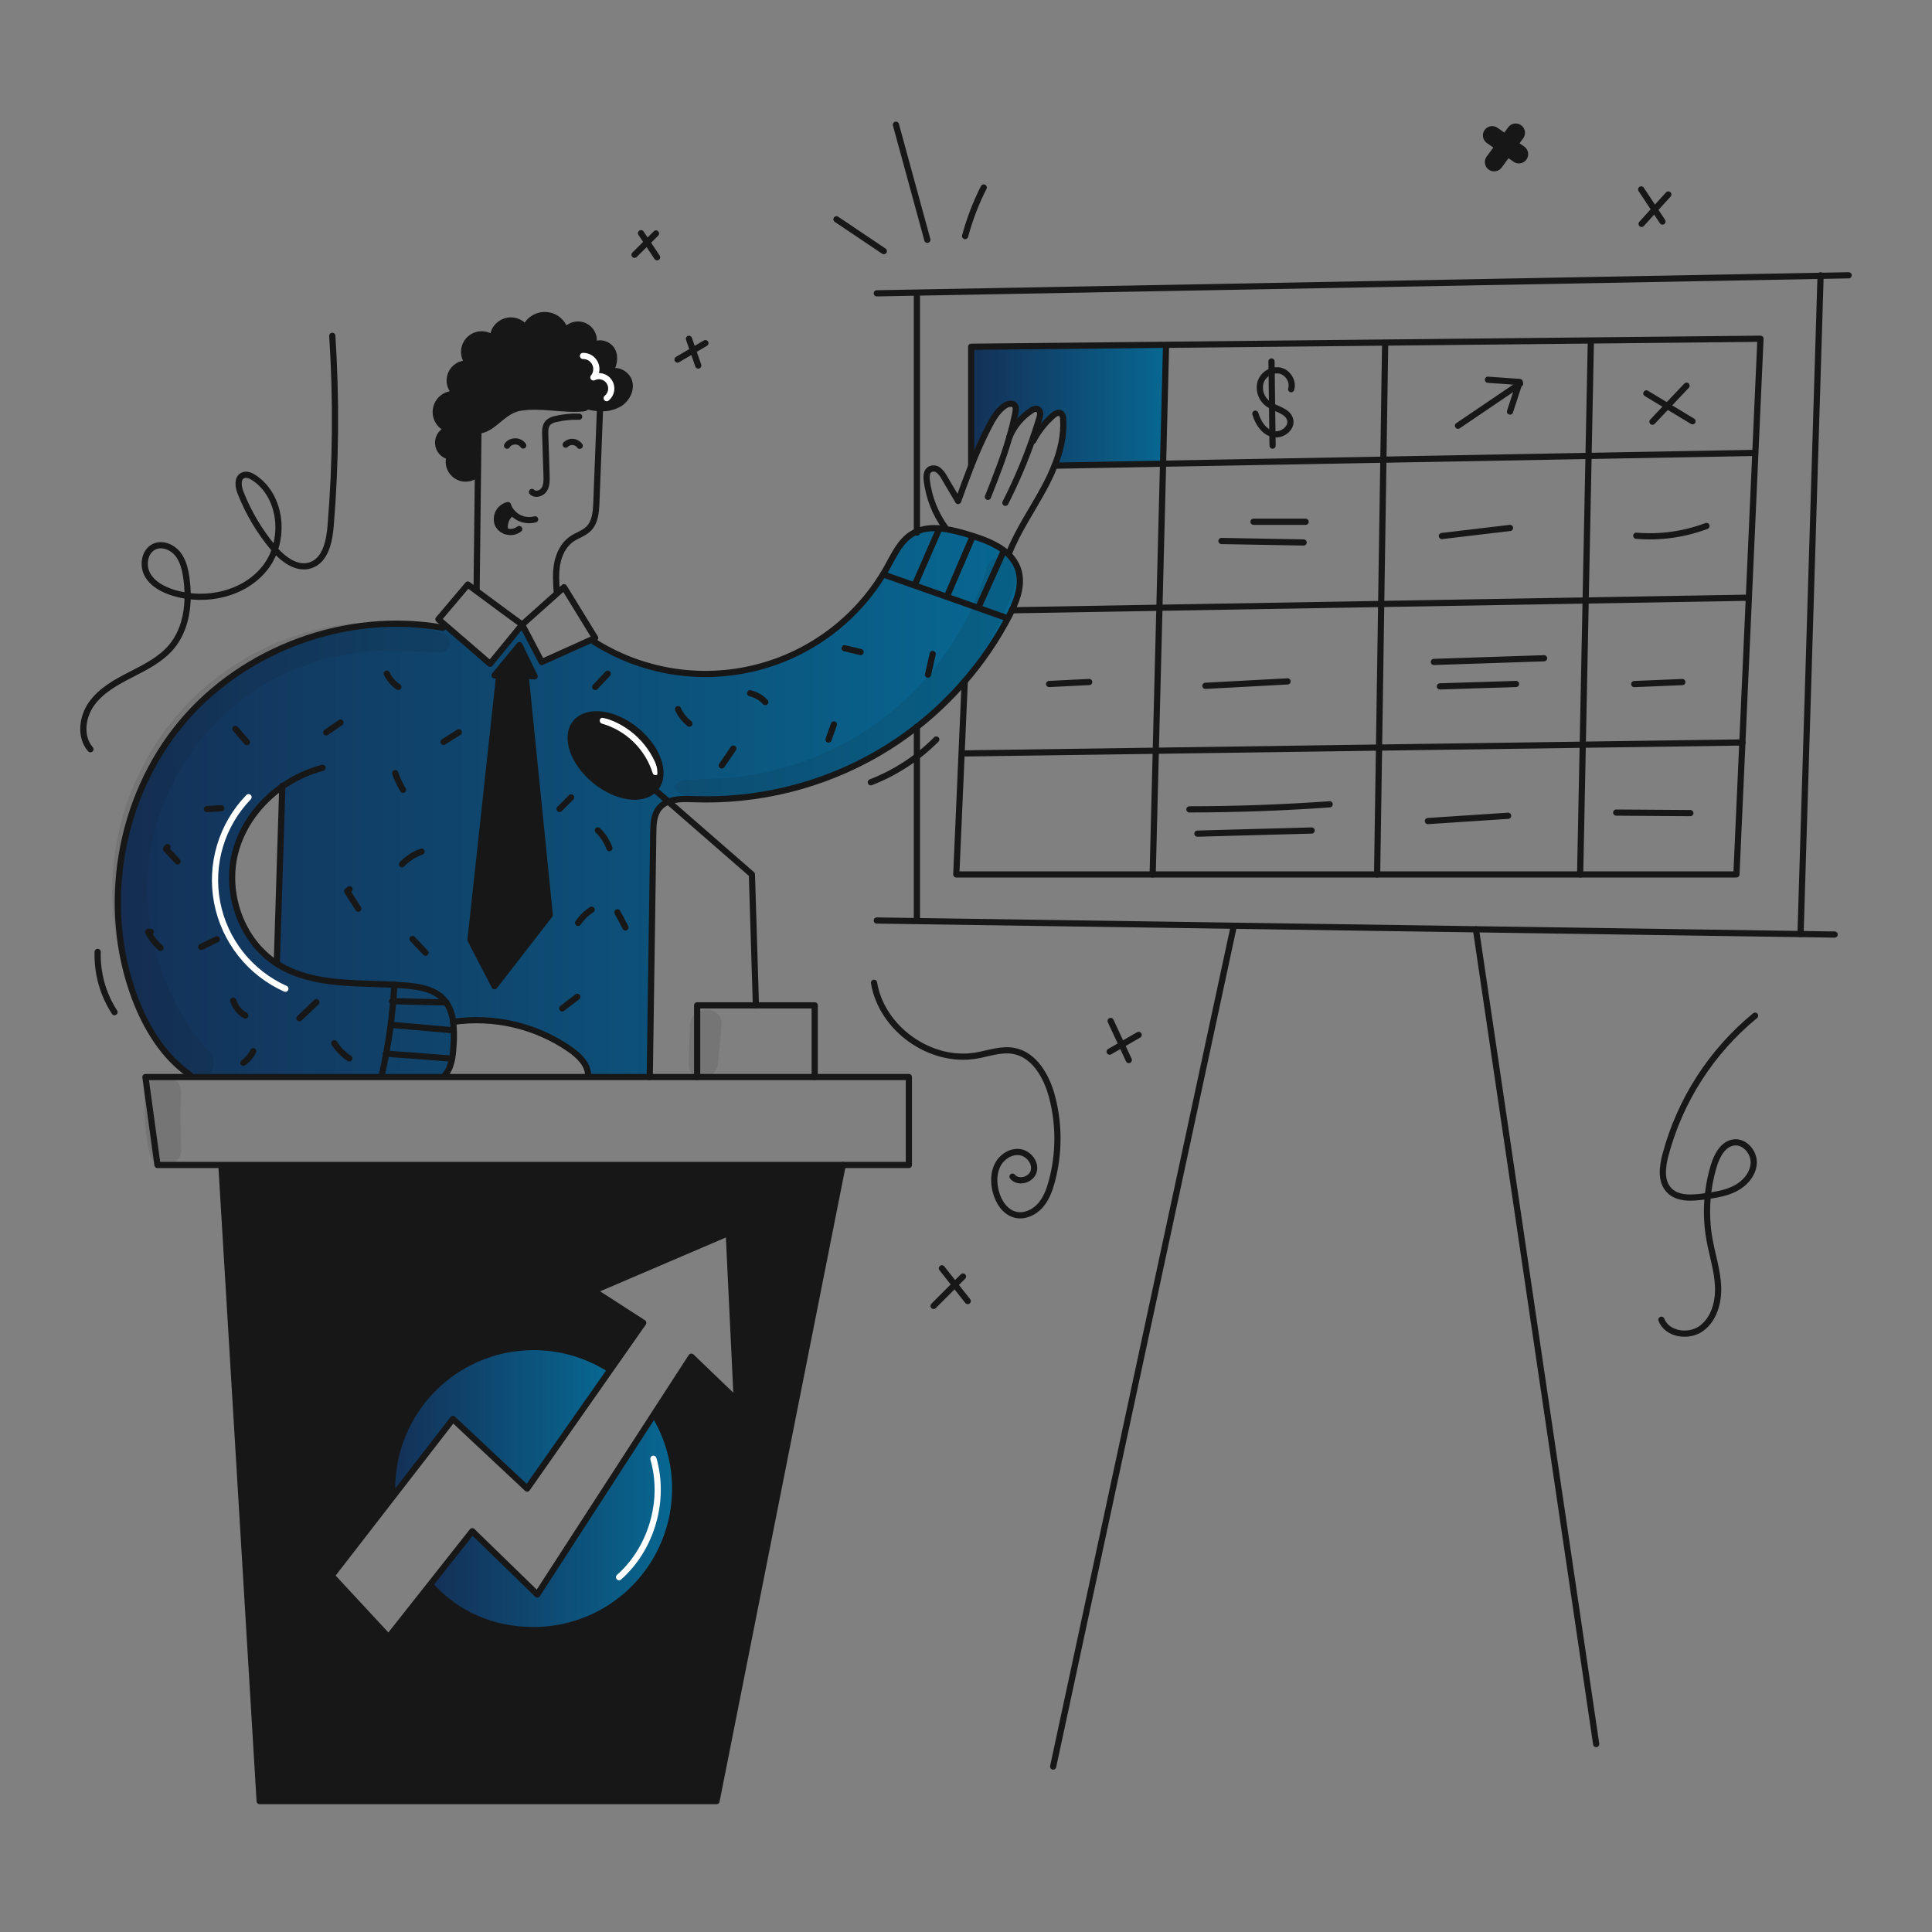 <svg xmlns="http://www.w3.org/2000/svg" width="312" height="312" viewBox="0 0 312 312" fill="none"><rect x="0" y="0" width="312" height="312" fill="#808080" stroke="none"/><path d="M105.766 228.608C107.851 232.076 108.977 236.035 109.031 240.081C109.085 244.127 108.064 248.115 106.072 251.637C104.08 255.159 101.189 258.09 97.694 260.129C94.199 262.168 90.225 263.243 86.179 263.244C79.517 263.244 73.826 260.698 69.649 256.149L69.41 255.96L76.268 247.277L86.766 257.488L105.564 228.476L105.766 228.608Z" fill="url(#paint0_linear_447_3904)"></path><path d="M99.975 254.7C105.22 250.061 107.469 242.302 105.517 235.578" stroke="white" stroke-linecap="round" stroke-linejoin="round"></path><path d="M105.671 127.483C103.743 129.479 99.538 128.876 96.094 126.058C92.53 123.145 91.127 118.968 92.961 116.728C94.794 114.489 99.165 115.032 102.725 117.944C106.286 120.857 107.691 125.035 105.858 127.275C105.8 127.348 105.738 127.418 105.671 127.483Z" fill="#171717"></path><path d="M105.873 124.683C105.247 122.703 104.141 120.909 102.654 119.46C101.167 118.011 99.345 116.952 97.35 116.378" stroke="white" stroke-linecap="round" stroke-linejoin="round"></path><path d="M92.96 116.729C91.127 118.969 92.53 123.147 96.093 126.059C99.537 128.877 103.743 129.478 105.671 127.484C105.737 127.419 105.8 127.349 105.858 127.276C107.691 125.036 106.288 120.858 102.725 117.946C99.161 115.034 94.791 114.489 92.96 116.729ZM79.862 109.07L80.589 109.085L80.583 109.391L75.981 151.783L79.862 159.261L88.779 147.755L84.895 109.214V109.181L86.335 109.214L83.89 104.18L79.862 109.07ZM73.184 165.022C73.323 166.318 73.339 167.623 73.233 168.922C73.123 170.761 72.888 172.531 71.693 173.83V173.931H30.621V173.549C26.425 170.645 23.562 165.939 21.753 161.098C16.248 146.39 19.231 128.834 29.286 116.771C39.34 104.709 56.073 98.612 71.53 101.375L71.897 100.95L79.143 107.2L84.32 100.871L87.483 106.912L95.689 103.219L95.851 103.576C99.719 106.039 104.049 107.685 108.577 108.413C113.104 109.141 117.732 108.935 122.177 107.808C126.622 106.681 130.789 104.657 134.423 101.86C138.057 99.063 141.08 95.552 143.306 91.544C144.395 89.582 145.385 87.4 147.291 86.22C147.54 86.066 147.8 85.933 148.069 85.82C149.468 85.221 151.036 85.196 152.616 85.425C153.867 85.635 155.101 85.932 156.31 86.314C158.553 86.984 161.007 87.846 162.681 89.365C163.456 90.046 164.044 90.914 164.39 91.886C165.142 94.071 164.427 96.43 163.421 98.555C163.271 98.872 163.116 99.181 162.956 99.487C160.989 103.264 158.587 106.798 155.799 110.018V110.021C153.466 112.722 150.878 115.192 148.07 117.396C146.088 118.955 144 120.375 141.82 121.644C132.812 126.862 122.515 129.433 112.111 129.062C110.724 129.01 109.18 128.971 107.937 129.46C107.358 129.669 106.847 130.028 106.454 130.502C105.577 131.578 105.515 133.078 105.498 134.462L104.929 173.933H94.978V173.593C94.916 171.827 93.459 170.451 92.01 169.44C86.517 165.645 79.792 164.067 73.184 165.022ZM45.59 127.019C41.907 129.601 39.079 133.379 37.974 137.731C36.309 144.311 38.977 151.905 44.661 155.588L44.704 155.52C45 146.019 45.296 136.519 45.59 127.019Z" fill="url(#paint1_linear_447_3904)"></path><path d="M40.139 128.739C37.99 130.96 36.407 133.665 35.525 136.626C34.643 139.587 34.487 142.717 35.07 145.751C35.653 148.785 36.958 151.634 38.875 154.057C40.791 156.481 43.264 158.407 46.082 159.673" stroke="white" stroke-linecap="round" stroke-linejoin="round"></path><path d="M91.998 64.817C89.166 64.069 86.221 63.84 83.306 64.141C81.213 64.362 78.912 65.028 77.894 66.871C77.292 67.962 77.265 69.268 77.249 70.514C77.227 72.513 77.205 74.512 77.182 76.513H77.078C76.644 76.938 76.079 77.204 75.475 77.269C74.871 77.334 74.263 77.194 73.748 76.872C73.233 76.549 72.842 76.064 72.636 75.492C72.431 74.92 72.424 74.296 72.616 73.72C72.111 73.631 71.65 73.373 71.311 72.988C70.971 72.603 70.773 72.114 70.748 71.601C70.724 71.088 70.875 70.583 71.175 70.167C71.477 69.751 71.91 69.451 72.405 69.314C71.704 69.094 71.113 68.617 70.749 67.978C70.385 67.34 70.276 66.588 70.444 65.873C70.612 65.157 71.044 64.532 71.654 64.122C72.264 63.713 73.006 63.548 73.732 63.663C73.246 63.303 72.892 62.794 72.725 62.213C72.557 61.633 72.586 61.013 72.805 60.45C73.025 59.887 73.424 59.411 73.94 59.097C74.457 58.784 75.062 58.648 75.663 58.712C75.189 58.178 74.933 57.485 74.949 56.77C74.964 56.056 75.247 55.374 75.743 54.86C76.24 54.347 76.912 54.039 77.625 53.999C78.338 53.959 79.04 54.189 79.59 54.644C79.594 54.033 79.79 53.439 80.15 52.945C80.511 52.451 81.018 52.084 81.599 51.894C82.18 51.704 82.806 51.702 83.388 51.888C83.971 52.074 84.48 52.438 84.844 52.93C85.129 52.278 85.61 51.732 86.221 51.367C86.831 51.002 87.541 50.837 88.249 50.894C88.959 50.952 89.632 51.229 90.176 51.688C90.72 52.147 91.106 52.763 91.283 53.453C91.653 52.951 92.195 52.602 92.805 52.472C93.415 52.343 94.052 52.441 94.594 52.749C95.137 53.057 95.548 53.553 95.749 54.143C95.951 54.733 95.93 55.377 95.689 55.953C96.55 55.023 98.277 55.488 98.867 56.607C99.457 57.725 99.112 59.149 98.375 60.176C99.555 59.461 101.26 60.347 101.615 61.68C101.969 63.012 101.187 64.47 100.013 65.197C99.069 65.74 97.985 65.99 96.899 65.915C96.6 65.906 96.302 65.879 96.007 65.836C94.643 65.639 93.331 65.172 91.998 64.817Z" fill="#171717"></path><path d="M97.974 64.299C98.357 63.99 98.612 63.549 98.691 63.063C98.769 62.577 98.666 62.079 98.4 61.664C98.135 61.249 97.726 60.947 97.251 60.815C96.777 60.683 96.27 60.73 95.829 60.948C96.085 60.634 96.246 60.254 96.293 59.852C96.34 59.449 96.272 59.042 96.095 58.677C95.918 58.313 95.641 58.006 95.296 57.794C94.951 57.582 94.552 57.473 94.147 57.48" stroke="white" stroke-linecap="round" stroke-linejoin="round"></path><path d="M188.303 55.875L187.824 74.881L170.305 75.202C171.262 72.791 171.855 70.263 171.69 67.693C171.665 67.338 171.598 66.932 171.296 66.748C170.895 66.507 170.394 66.813 170.043 67.121C168.731 68.274 167.644 69.659 166.836 71.207L166.664 71.147C167.083 69.967 167.472 68.778 167.831 67.58C167.935 67.304 167.983 67.01 167.971 66.715C167.965 66.569 167.916 66.427 167.832 66.307C167.749 66.186 167.633 66.092 167.498 66.035C167.339 66.007 167.175 66.014 167.019 66.055C166.863 66.097 166.717 66.172 166.593 66.276C165.001 67.313 163.755 68.804 163.017 70.555C163.396 69.253 163.72 67.936 163.977 66.603C164.05 66.22 164.107 65.783 163.864 65.475C163.479 64.986 162.691 65.212 162.186 65.576C161.071 66.376 160.352 67.605 159.717 68.824C158.651 70.901 157.695 73.032 156.853 75.209L156.835 75.202V55.999L188.298 55.681L188.303 55.875Z" fill="url(#paint2_linear_447_3904)"></path><path d="M35.783 188.133H136.095L115.711 290.862H41.932L35.783 188.619V188.133ZM117.688 199.098L95.853 208.447L103.882 213.624L98.576 221.197L98.384 221.063C94.926 218.879 90.947 217.663 86.859 217.542C82.772 217.42 78.727 218.398 75.146 220.372C71.565 222.346 68.579 225.244 66.5 228.765C64.421 232.286 63.325 236.301 63.325 240.39C63.325 240.776 63.347 241.161 63.393 241.545L63.493 241.621L53.545 254.469L62.748 264.393L69.41 255.961L69.648 256.15C73.828 260.698 79.517 263.245 86.179 263.245C90.225 263.244 94.199 262.169 97.694 260.13C101.189 258.091 104.08 255.161 106.072 251.639C108.063 248.116 109.085 244.129 109.031 240.083C108.977 236.037 107.851 232.078 105.766 228.61L105.564 228.478L111.646 219.093L118.981 226.137L117.688 199.098Z" fill="#171717"></path><path d="M84.895 109.214L88.78 147.755L79.862 159.261L75.981 151.783L80.583 109.391L80.589 109.085L81.158 109.098L84.895 109.18V109.214Z" fill="#171717"></path><path d="M83.89 104.18L86.335 109.214L84.896 109.18L81.158 109.098L80.59 109.085L79.862 109.07L83.89 104.18Z" fill="#171717"></path><path d="M82.722 82.855C81.775 83.271 81.261 84.787 81.625 85.759C81.095 85.578 80.657 85.196 80.405 84.695C80.28 84.385 80.224 84.052 80.24 83.718C80.256 83.384 80.344 83.057 80.498 82.76C80.651 82.463 80.867 82.203 81.131 81.997C81.395 81.792 81.7 81.646 82.025 81.569C82.174 82.035 82.425 82.463 82.762 82.819L82.722 82.855Z" fill="#171717"></path><path d="M73.141 229.158L63.493 241.621L63.393 241.545C63.347 241.162 63.324 240.776 63.325 240.39C63.325 236.301 64.421 232.287 66.5 228.766C68.579 225.245 71.565 222.347 75.146 220.373C78.727 218.399 82.772 217.421 86.858 217.543C90.945 217.664 94.925 218.88 98.382 221.063L98.575 221.197L85.13 240.39L73.141 229.158Z" fill="url(#paint3_linear_447_3904)"></path><path d="M85.91 79.447C86.439 80.012 87.463 79.704 87.881 79.053C88.3 78.402 88.288 77.58 88.263 76.806L88.052 70.214C88.031 69.527 88.037 68.76 88.508 68.258C88.856 67.946 89.287 67.741 89.749 67.668C90.987 67.376 92.258 67.249 93.529 67.293" stroke="#171717" stroke-linecap="round" stroke-linejoin="round"></path><path d="M93.621 71.993C93.497 71.814 93.334 71.666 93.146 71.557C92.958 71.449 92.748 71.383 92.531 71.365C92.314 71.348 92.096 71.378 91.893 71.454C91.689 71.53 91.505 71.65 91.353 71.806" stroke="#171717" stroke-linecap="round" stroke-linejoin="round"></path><path d="M84.492 71.947C83.951 71.055 82.414 71.067 81.888 71.972" stroke="#171717" stroke-linecap="round" stroke-linejoin="round"></path><path d="M86.418 83.872C85.77 84.049 85.087 84.044 84.442 83.858C83.797 83.672 83.216 83.312 82.763 82.818C82.426 82.462 82.175 82.034 82.026 81.568C81.701 81.645 81.395 81.791 81.132 81.997C80.868 82.202 80.652 82.462 80.498 82.759C80.345 83.056 80.257 83.383 80.241 83.717C80.225 84.051 80.281 84.384 80.406 84.694C80.658 85.195 81.096 85.577 81.626 85.758C81.993 85.902 82.391 85.948 82.781 85.891C83.171 85.835 83.54 85.677 83.85 85.434" stroke="#171717" stroke-linecap="round" stroke-linejoin="round"></path><path d="M81.632 85.773C81.629 85.767 81.629 85.764 81.626 85.758C81.262 84.786 81.775 83.27 82.723 82.854" stroke="#171717" stroke-linecap="round" stroke-linejoin="round"></path><path d="M89.914 95.663C89.803 94.108 89.697 92.53 89.987 90.998C90.277 89.465 91.02 87.957 92.297 87.064C93.19 86.444 94.302 86.141 95.069 85.371C96.13 84.308 96.249 82.654 96.307 81.154C96.506 76.079 96.704 71.002 96.9 65.925" stroke="#171717" stroke-linecap="round" stroke-linejoin="round"></path><path d="M76.965 95.403C77.038 89.104 77.111 82.808 77.182 76.513C77.204 74.514 77.226 72.514 77.249 70.514C77.264 69.267 77.292 67.962 77.894 66.871C78.912 65.028 81.213 64.362 83.306 64.141C86.221 63.84 89.166 64.068 91.998 64.817C93.331 65.172 94.642 65.639 96.008 65.835C96.303 65.878 96.602 65.905 96.9 65.914C97.987 65.989 99.071 65.739 100.014 65.196C101.188 64.469 101.97 63.014 101.616 61.678C101.261 60.343 99.556 59.46 98.376 60.175C99.113 59.148 99.458 57.724 98.868 56.605C98.278 55.487 96.552 55.022 95.69 55.951C95.931 55.376 95.952 54.732 95.751 54.142C95.549 53.552 95.138 53.056 94.596 52.748C94.053 52.44 93.417 52.341 92.806 52.471C92.196 52.601 91.655 52.949 91.284 53.451C91.108 52.762 90.721 52.145 90.177 51.686C89.633 51.228 88.96 50.95 88.251 50.893C87.542 50.835 86.833 51.001 86.222 51.366C85.612 51.73 85.13 52.277 84.845 52.929C84.481 52.437 83.972 52.073 83.39 51.887C82.808 51.701 82.181 51.703 81.6 51.892C81.019 52.082 80.513 52.45 80.152 52.944C79.791 53.437 79.595 54.032 79.591 54.643C79.041 54.188 78.339 53.957 77.626 53.997C76.913 54.037 76.241 54.345 75.745 54.859C75.249 55.373 74.965 56.055 74.95 56.769C74.935 57.483 75.19 58.177 75.664 58.711C75.063 58.647 74.458 58.782 73.942 59.096C73.425 59.41 73.026 59.885 72.806 60.448C72.587 61.011 72.559 61.631 72.726 62.212C72.893 62.792 73.247 63.302 73.733 63.662C73.007 63.547 72.265 63.711 71.656 64.121C71.046 64.531 70.614 65.156 70.446 65.871C70.278 66.586 70.386 67.339 70.75 67.977C71.114 68.615 71.706 69.092 72.406 69.312C71.912 69.449 71.478 69.75 71.177 70.165C70.876 70.581 70.725 71.087 70.75 71.6C70.774 72.112 70.973 72.602 71.312 72.987C71.652 73.372 72.112 73.63 72.617 73.718C72.425 74.295 72.432 74.919 72.638 75.49C72.843 76.062 73.234 76.548 73.75 76.871C74.264 77.193 74.873 77.332 75.477 77.267C76.08 77.202 76.645 76.936 77.079 76.511" stroke="#171717" stroke-linecap="round" stroke-linejoin="round"></path><path d="M84.321 100.871C84.001 100.656 79.337 97.206 76.944 95.434C76.109 94.816 75.551 94.4 75.551 94.4L70.805 100.009L71.899 100.95L79.145 107.2L84.321 100.871Z" stroke="#171717" stroke-linecap="round" stroke-linejoin="round"></path><path d="M95.69 103.218L96.115 103.028L91.081 94.831L90.018 95.782L84.321 100.871L87.484 106.912L95.69 103.218Z" stroke="#171717" stroke-linecap="round" stroke-linejoin="round"></path><path d="M80.59 109.085L79.862 109.07L83.89 104.18L86.335 109.214L84.896 109.18L81.158 109.098L80.59 109.085Z" stroke="#171717" stroke-linecap="round" stroke-linejoin="round"></path><path d="M80.583 109.391L75.981 151.783L79.862 159.261L88.78 147.755L84.895 109.214" stroke="#171717" stroke-linecap="round" stroke-linejoin="round"></path><path d="M71.693 173.83C72.888 172.531 73.124 170.761 73.233 168.922C73.34 167.623 73.323 166.318 73.184 165.022C72.998 163.641 72.555 162.348 71.608 161.339C70.138 159.784 67.852 159.359 65.721 159.172C58.637 158.549 50.96 159.487 44.912 155.75C44.827 155.698 44.744 155.646 44.661 155.588C38.977 151.905 36.309 144.311 37.975 137.731C39.078 133.379 41.908 129.601 45.591 127.019C47.559 125.632 49.759 124.608 52.088 123.996" stroke="#171717" stroke-linecap="round" stroke-linejoin="round"></path><path d="M71.531 101.375C56.073 98.612 39.341 104.709 29.287 116.771C19.233 128.834 16.248 146.392 21.753 161.098C23.562 165.939 26.425 170.645 30.621 173.549" stroke="#171717" stroke-linecap="round" stroke-linejoin="round"></path><path d="M45.593 126.9C45.593 126.94 45.59 126.979 45.59 127.019C45.294 136.52 44.999 146.021 44.704 155.52" stroke="#171717" stroke-linecap="round" stroke-linejoin="round"></path><path d="M155.798 110.02C153.465 112.722 150.877 115.191 148.069 117.395C146.087 118.955 143.999 120.374 141.819 121.643C132.811 126.861 122.514 129.433 112.111 129.062C110.723 129.01 109.18 128.97 107.936 129.459C107.357 129.668 106.846 130.028 106.454 130.501C105.577 131.577 105.514 133.078 105.497 134.462L104.929 173.932" stroke="#171717" stroke-linecap="round" stroke-linejoin="round"></path><path d="M95.852 103.575C99.72 106.038 104.05 107.685 108.578 108.413C113.105 109.14 117.733 108.935 122.178 107.808C126.623 106.681 130.791 104.656 134.424 101.859C138.058 99.062 141.081 95.552 143.308 91.543C144.396 89.581 145.386 87.399 147.292 86.219C147.541 86.066 147.801 85.932 148.07 85.819C149.47 85.22 151.037 85.196 152.618 85.425C153.868 85.634 155.102 85.931 156.311 86.314C158.554 86.983 161.008 87.845 162.683 89.364C163.457 90.045 164.045 90.913 164.391 91.885C165.143 94.07 164.428 96.43 163.422 98.554C163.273 98.872 163.117 99.18 162.958 99.486C160.99 103.263 158.588 106.797 155.8 110.018" stroke="#171717" stroke-linecap="round" stroke-linejoin="round"></path><path d="M163.017 70.563C162.073 73.851 160.804 77.054 159.542 80.238" stroke="#171717" stroke-linecap="round" stroke-linejoin="round"></path><path d="M152.65 85.208C151.035 82.966 150.009 80.355 149.668 77.613C149.585 76.959 149.606 76.165 150.16 75.807C150.383 75.688 150.635 75.638 150.886 75.663C151.138 75.687 151.376 75.785 151.572 75.945C151.954 76.272 152.269 76.672 152.498 77.121C153.24 78.383 153.985 79.645 154.733 80.908C155.421 79.001 156.114 77.094 156.857 75.208C157.699 73.031 158.655 70.9 159.721 68.824C160.356 67.604 161.075 66.376 162.19 65.575C162.694 65.211 163.483 64.985 163.868 65.474C164.109 65.783 164.054 66.219 163.981 66.602C163.724 67.934 163.4 69.252 163.021 70.554" stroke="#171717" stroke-linecap="round" stroke-linejoin="round"></path><path d="M163.017 70.563C163.017 70.559 163.02 70.556 163.02 70.554C163.757 68.803 165.002 67.312 166.594 66.275C166.718 66.171 166.864 66.096 167.02 66.054C167.176 66.012 167.339 66.005 167.499 66.033C167.634 66.091 167.75 66.185 167.833 66.305C167.917 66.426 167.966 66.567 167.972 66.714C167.984 67.008 167.936 67.302 167.832 67.578C167.471 68.777 167.083 69.966 166.666 71.145C165.454 74.588 164.014 77.947 162.357 81.2" stroke="#171717" stroke-linecap="round" stroke-linejoin="round"></path><path d="M166.837 71.207C167.646 69.659 168.733 68.274 170.044 67.121C170.396 66.813 170.897 66.506 171.298 66.748C171.6 66.932 171.667 67.338 171.692 67.693C171.857 70.263 171.264 72.791 170.307 75.202C169.805 76.457 169.227 77.68 168.578 78.866C166.716 82.314 164.463 85.568 163.003 89.205" stroke="#171717" stroke-linecap="round" stroke-linejoin="round"></path><path d="M141.596 47.37L148.066 47.25L294.006 44.543L298.539 44.457" stroke="#171717" stroke-linecap="round" stroke-linejoin="round"></path><path d="M141.596 148.653L148.069 148.748L238.351 150.071L290.77 150.842L296.274 150.921" stroke="#171717" stroke-linecap="round" stroke-linejoin="round"></path><path d="M294.01 44.457L294.006 44.543L290.77 150.839" stroke="#171717" stroke-linecap="round" stroke-linejoin="round"></path><path d="M148.069 117.337V117.395V148.653" stroke="#171717" stroke-linecap="round" stroke-linejoin="round"></path><path d="M148.069 47.37V85.819V86.021" stroke="#171717" stroke-linecap="round" stroke-linejoin="round"></path><path d="M199.195 149.787L170.073 285.281" stroke="#171717" stroke-linecap="round" stroke-linejoin="round"></path><path d="M238.351 150.071L257.767 281.651" stroke="#171717" stroke-linecap="round" stroke-linejoin="round"></path><path d="M35.783 188.133H25.429L23.485 173.931H30.621H71.693H94.978H104.928H112.581H131.566H146.773V188.133H136.095H35.783Z" stroke="#171717" stroke-linecap="round" stroke-linejoin="round"></path><path d="M35.783 188.619L41.932 290.862H115.711L136.095 188.133" stroke="#171717" stroke-linecap="round" stroke-linejoin="round"></path><path d="M112.582 173.931V162.354H122.074H131.566V173.931" stroke="#171717" stroke-linecap="round" stroke-linejoin="round"></path><path d="M99.638 122.227L105.671 127.483L107.936 129.458L121.426 141.212L122.073 162.354" stroke="#171717" stroke-linecap="round" stroke-linejoin="round"></path><path d="M105.858 127.275C105.8 127.348 105.738 127.418 105.671 127.483C103.743 129.479 99.538 128.876 96.094 126.058C92.53 123.145 91.127 118.968 92.961 116.728C94.794 114.489 99.165 115.032 102.725 117.944C106.286 120.857 107.691 125.035 105.858 127.275Z" stroke="#171717" stroke-linecap="round" stroke-linejoin="round"></path><path d="M73.142 165.028C73.157 165.025 73.169 165.025 73.184 165.022C79.792 164.066 86.517 165.644 92.01 169.438C93.459 170.45 94.917 171.825 94.978 173.591" stroke="#171717" stroke-linecap="round" stroke-linejoin="round"></path><path d="M63.393 241.545C63.347 241.162 63.324 240.776 63.325 240.39C63.325 236.301 64.421 232.287 66.5 228.766C68.579 225.245 71.565 222.347 75.146 220.373C78.727 218.399 82.772 217.421 86.858 217.543C90.945 217.664 94.925 218.88 98.382 221.063" stroke="#171717" stroke-linecap="round" stroke-linejoin="round"></path><path d="M105.766 228.608C107.851 232.076 108.977 236.035 109.031 240.082C109.085 244.128 108.063 248.115 106.072 251.637C104.08 255.159 101.189 258.09 97.694 260.129C94.199 262.168 90.225 263.243 86.179 263.244C79.516 263.244 73.826 260.698 69.648 256.149" stroke="#171717" stroke-linecap="round" stroke-linejoin="round"></path><path d="M63.493 241.621L53.545 254.469L62.747 264.393L69.41 255.961L76.268 247.278L86.766 257.489L105.564 228.477L111.646 219.091L118.98 226.136L117.688 199.098L95.852 208.447L103.88 213.624L98.575 221.197L85.131 240.39L73.141 229.158L63.493 241.621Z" stroke="#171717" stroke-linecap="round" stroke-linejoin="round"></path><path d="M155.798 110.018V110.02L155.288 121.64L154.432 141.212H186.146H222.389H255.178H280.419L281.376 119.901L282.424 96.525L283.472 73.151L284.3 54.704L256.902 54.982L223.675 55.322L189.379 55.67L188.3 55.682L156.838 56V75.202" stroke="#171717" stroke-linecap="round" stroke-linejoin="round"></path><path d="M188.303 55.875L187.824 74.881L187.234 98.147L186.65 121.237L186.146 141.212" stroke="#171717" stroke-linecap="round" stroke-linejoin="round"></path><path d="M223.682 55.875L223.403 74.233L223.049 97.536L222.701 120.726L222.389 141.212" stroke="#171717" stroke-linecap="round" stroke-linejoin="round"></path><path d="M256.905 55.263L256.535 73.628L256.068 96.974L255.6 120.265L255.178 141.212" stroke="#171717" stroke-linecap="round" stroke-linejoin="round"></path><path d="M155.939 121.667L186.65 121.237L222.701 120.726L255.6 120.265L281.376 119.901H281.409" stroke="#171717" stroke-linecap="round" stroke-linejoin="round"></path><path d="M163.39 98.554H163.421L187.234 98.147L223.049 97.536L256.068 96.974L282.402 96.525" stroke="#171717" stroke-linecap="round" stroke-linejoin="round"></path><path d="M170.306 75.202L187.824 74.881L223.403 74.233L256.535 73.628L283.258 73.142" stroke="#171717" stroke-linecap="round" stroke-linejoin="round"></path><path d="M142.675 92.778L162.453 99.755" stroke="#171717" stroke-linecap="round" stroke-linejoin="round"></path><path d="M158.033 98.028L161.905 89.394" stroke="#171717" stroke-linecap="round" stroke-linejoin="round"></path><path d="M152.941 96.276L156.956 86.923" stroke="#171717" stroke-linecap="round" stroke-linejoin="round"></path><path d="M147.748 94.4L151.51 85.781" stroke="#171717" stroke-linecap="round" stroke-linejoin="round"></path><path d="M63.683 158.97C63.423 163.914 62.744 168.827 61.654 173.656" stroke="#171717" stroke-linecap="round" stroke-linejoin="round"></path><path d="M62.321 170.149L72.66 170.93" stroke="#171717" stroke-linecap="round" stroke-linejoin="round"></path><path d="M63.187 165.508L73.241 166.383" stroke="#171717" stroke-linecap="round" stroke-linejoin="round"></path><path d="M63.325 161.681L72.093 161.889" stroke="#171717" stroke-linecap="round" stroke-linejoin="round"></path><path d="M149.864 108.949L150.624 105.617" stroke="#171717" stroke-linecap="round" stroke-linejoin="round"></path><path d="M136.401 104.684L138.981 105.299" stroke="#171717" stroke-linecap="round" stroke-linejoin="round"></path><path d="M133.802 119.426L134.668 116.982" stroke="#171717" stroke-linecap="round" stroke-linejoin="round"></path><path d="M123.589 113.379C122.931 112.671 122.078 112.173 121.138 111.949" stroke="#171717" stroke-linecap="round" stroke-linejoin="round"></path><path d="M116.561 123.611L118.435 120.881" stroke="#171717" stroke-linecap="round" stroke-linejoin="round"></path><path d="M111.335 116.866C110.541 116.249 109.91 115.448 109.496 114.531" stroke="#171717" stroke-linecap="round" stroke-linejoin="round"></path><path d="M96.121 110.944L98.145 108.798" stroke="#171717" stroke-linecap="round" stroke-linejoin="round"></path><path d="M98.416 136.97C98.017 135.882 97.378 134.899 96.546 134.093" stroke="#171717" stroke-linecap="round" stroke-linejoin="round"></path><path d="M90.362 130.641L92.232 128.772" stroke="#171717" stroke-linecap="round" stroke-linejoin="round"></path><path d="M95.547 146.904C94.684 147.462 93.941 148.187 93.362 149.036" stroke="#171717" stroke-linecap="round" stroke-linejoin="round"></path><path d="M101.004 149.769L99.709 147.324" stroke="#171717" stroke-linecap="round" stroke-linejoin="round"></path><path d="M90.788 162.848L93.232 160.978" stroke="#171717" stroke-linecap="round" stroke-linejoin="round"></path><path d="M68.72 153.861L66.622 151.648" stroke="#171717" stroke-linecap="round" stroke-linejoin="round"></path><path d="M64.92 139.571C65.796 138.656 66.873 137.959 68.067 137.535" stroke="#171717" stroke-linecap="round" stroke-linejoin="round"></path><path d="M57.859 146.749L56.067 143.918L56.443 143.61" stroke="#171717" stroke-linecap="round" stroke-linejoin="round"></path><path d="M65.086 127.544C64.571 126.691 64.145 125.788 63.815 124.848" stroke="#171717" stroke-linecap="round" stroke-linejoin="round"></path><path d="M71.633 119.804L74.098 118.253" stroke="#171717" stroke-linecap="round" stroke-linejoin="round"></path><path d="M64.331 110.938C63.524 110.402 62.877 109.656 62.461 108.781" stroke="#171717" stroke-linecap="round" stroke-linejoin="round"></path><path d="M52.681 118.272L54.981 116.69" stroke="#171717" stroke-linecap="round" stroke-linejoin="round"></path><path d="M39.88 119.857L38.01 117.699" stroke="#171717" stroke-linecap="round" stroke-linejoin="round"></path><path d="M35.713 130.527L33.413 130.663" stroke="#171717" stroke-linecap="round" stroke-linejoin="round"></path><path d="M28.681 139.103L26.802 137.099L27.04 136.791" stroke="#171717" stroke-linecap="round" stroke-linejoin="round"></path><path d="M35.016 151.687L32.483 152.923L32.835 152.79" stroke="#171717" stroke-linecap="round" stroke-linejoin="round"></path><path d="M25.932 153.077C25.098 152.358 24.414 151.481 23.919 150.498L24.349 150.489" stroke="#171717" stroke-linecap="round" stroke-linejoin="round"></path><path d="M39.603 163.992C38.669 163.47 37.974 162.605 37.667 161.579" stroke="#171717" stroke-linecap="round" stroke-linejoin="round"></path><path d="M48.362 164.434L51.093 161.842" stroke="#171717" stroke-linecap="round" stroke-linejoin="round"></path><path d="M56.412 170.925C55.438 170.284 54.61 169.445 53.982 168.463" stroke="#171717" stroke-linecap="round" stroke-linejoin="round"></path><path d="M39.306 171.63C39.983 171.15 40.528 170.507 40.888 169.76" stroke="#171717" stroke-linecap="round" stroke-linejoin="round"></path><path d="M53.663 54.235C54.327 64.466 54.237 74.732 53.395 84.95C53.188 87.452 52.556 90.462 50.181 91.276C47.894 92.059 45.581 90.223 44.038 88.36C41.854 85.721 40.101 82.753 38.844 79.566C38.465 78.604 38.277 77.234 39.207 76.783C39.805 76.494 40.514 76.807 41.066 77.177C45.591 80.213 46.186 87.338 42.847 91.644C39.509 95.95 33.242 97.339 28.033 95.736C26.349 95.218 24.647 94.334 23.8 92.788C22.953 91.242 23.364 88.933 24.988 88.245C26.265 87.705 27.807 88.346 28.68 89.422C29.553 90.498 29.889 91.908 30.088 93.28C30.655 97.184 30.2 101.487 27.651 104.497C25.938 106.52 23.485 107.737 21.126 108.945C18.767 110.152 16.348 111.481 14.801 113.633C13.254 115.786 12.859 119.002 14.606 120.995" stroke="#171717" stroke-linecap="round" stroke-linejoin="round"></path><path d="M112.762 59.032L111.258 54.716" stroke="#171717" stroke-linecap="round" stroke-linejoin="round"></path><path d="M109.418 58.063L113.913 55.415" stroke="#171717" stroke-linecap="round" stroke-linejoin="round"></path><path d="M106.112 41.546L103.521 37.663" stroke="#171717" stroke-linecap="round" stroke-linejoin="round"></path><path d="M102.473 41.144L105.936 37.705" stroke="#171717" stroke-linecap="round" stroke-linejoin="round"></path><path d="M142.725 40.554L135.08 35.414" stroke="#171717" stroke-linecap="round" stroke-linejoin="round"></path><path d="M149.759 38.722L144.682 20.142" stroke="#171717" stroke-linecap="round" stroke-linejoin="round"></path><path d="M155.857 38.129C156.583 35.414 157.59 32.783 158.862 30.277" stroke="#171717" stroke-linecap="round" stroke-linejoin="round"></path><path d="M283.425 164.027C276.364 169.821 271.303 177.687 268.955 186.514C268.448 188.44 268.163 190.747 269.531 192.195C270.909 193.656 273.236 193.489 275.225 193.212C276.958 192.97 278.73 192.716 280.279 191.901C281.828 191.085 283.13 189.581 283.21 187.834C283.289 186.086 281.767 184.286 280.03 184.491C278.266 184.699 277.266 186.597 276.753 188.297C275.599 192.136 275.361 196.193 276.059 200.141C276.506 202.656 277.331 205.116 277.452 207.668C277.572 210.22 276.836 213.007 274.775 214.518C272.715 216.03 269.206 215.514 268.301 213.125" stroke="#171717" stroke-linecap="round" stroke-linejoin="round"></path><path d="M141.146 158.707C142.367 166.11 150.235 171.722 157.632 170.467C159.659 170.123 161.69 169.339 163.712 169.713C167.053 170.331 169.029 173.829 169.897 177.115C171.07 181.585 171.06 186.283 169.867 190.748C169.484 192.173 168.96 193.606 167.973 194.706C166.987 195.805 165.457 196.515 164.019 196.179C162.312 195.781 161.214 194.069 160.792 192.368C160.442 190.958 160.446 189.406 161.114 188.116C161.782 186.825 163.21 185.877 164.652 186.055C166.094 186.234 167.313 187.748 166.933 189.151C166.554 190.553 164.417 191.154 163.515 190.015" stroke="#171717" stroke-linecap="round" stroke-linejoin="round"></path><path d="M156.276 210.108L152.104 204.818" stroke="#171717" stroke-linecap="round" stroke-linejoin="round"></path><path d="M150.766 210.892L155.512 206.146" stroke="#171717" stroke-linecap="round" stroke-linejoin="round"></path><path d="M179.199 169.83L183.879 167.126" stroke="#171717" stroke-linecap="round" stroke-linejoin="round"></path><path d="M182.289 171.186L179.359 164.873" stroke="#171717" stroke-linecap="round" stroke-linejoin="round"></path><path d="M241.292 26.17L244.77 21.444" stroke="#171717" stroke-width="3" stroke-linecap="round" stroke-linejoin="round"></path><path d="M245.284 24.892L240.976 21.867" stroke="#171717" stroke-width="3" stroke-linecap="round" stroke-linejoin="round"></path><path d="M265.102 36.153L269.416 31.407" stroke="#171717" stroke-linecap="round" stroke-linejoin="round"></path><path d="M268.473 35.775L265.036 30.588" stroke="#171717" stroke-linecap="round" stroke-linejoin="round"></path><path d="M197.258 87.365L210.521 87.603" stroke="#171717" stroke-linecap="round" stroke-linejoin="round"></path><path d="M232.854 86.561L243.855 85.256" stroke="#171717" stroke-linecap="round" stroke-linejoin="round"></path><path d="M264.24 86.516C268.089 86.843 271.963 86.305 275.578 84.942" stroke="#171717" stroke-linecap="round" stroke-linejoin="round"></path><path d="M194.665 110.753L207.928 110.04" stroke="#171717" stroke-linecap="round" stroke-linejoin="round"></path><path d="M232.528 110.845L244.823 110.457" stroke="#171717" stroke-linecap="round" stroke-linejoin="round"></path><path d="M263.916 110.471L271.682 110.147" stroke="#171717" stroke-linecap="round" stroke-linejoin="round"></path><path d="M261.003 131.227L272.977 131.308" stroke="#171717" stroke-linecap="round" stroke-linejoin="round"></path><path d="M231.556 106.897L249.355 106.303" stroke="#171717" stroke-linecap="round" stroke-linejoin="round"></path><path d="M193.369 134.624L211.818 134.121" stroke="#171717" stroke-linecap="round" stroke-linejoin="round"></path><path d="M192.078 130.707C199.635 130.699 207.185 130.427 214.729 129.89" stroke="#171717" stroke-linecap="round" stroke-linejoin="round"></path><path d="M230.593 132.592L243.545 131.742" stroke="#171717" stroke-linecap="round" stroke-linejoin="round"></path><path d="M208.51 62.851C208.914 61.581 207.959 60.092 206.651 59.834C205.989 59.736 205.315 59.877 204.748 60.232C204.181 60.586 203.76 61.132 203.559 61.769C203.39 62.416 203.424 63.1 203.658 63.727C203.892 64.354 204.313 64.894 204.864 65.273C206.061 66.092 207.897 66.312 208.326 67.698C208.77 69.131 206.961 70.475 205.513 70.087C204.064 69.698 203.154 68.244 202.729 66.805" stroke="#171717" stroke-linecap="round" stroke-linejoin="round"></path><path d="M205.509 71.965L205.335 58.373" stroke="#171717" stroke-linecap="round" stroke-linejoin="round"></path><path d="M235.454 68.75L245.484 61.952" stroke="#171717" stroke-linecap="round" stroke-linejoin="round"></path><path d="M243.853 66.463L245.418 61.687L240.291 61.324" stroke="#171717" stroke-linecap="round" stroke-linejoin="round"></path><path d="M266.854 68.105L272.361 62.286" stroke="#171717" stroke-linecap="round" stroke-linejoin="round"></path><path d="M265.87 63.529L273.328 68.032" stroke="#171717" stroke-linecap="round" stroke-linejoin="round"></path><path d="M169.426 110.459L175.898 110.139" stroke="#171717" stroke-linecap="round" stroke-linejoin="round"></path><path d="M202.433 84.26H210.847" stroke="#171717" stroke-linecap="round" stroke-linejoin="round"></path><path d="M140.627 126.329C144.596 124.794 148.197 122.441 151.196 119.422" stroke="#171717" stroke-linecap="round" stroke-linejoin="round"></path><path d="M18.49 163.456C16.619 160.564 15.671 157.171 15.771 153.728" stroke="#171717" stroke-linecap="round" stroke-linejoin="round"></path><path d="M94.586 64.006C92.92 63.601 91.207 63.492 89.505 63.314C87.802 63.136 86.043 62.836 84.322 62.879C82.87 62.906 81.449 63.299 80.188 64.02C78.66 64.895 77.561 65.795 75.766 66.085C73.735 66.414 74.208 69.171 75.766 69.746C79.429 71.097 80.917 66.877 84.018 66.348C87.355 65.78 90.886 66.765 94.255 66.443C95.564 66.318 96.037 64.36 94.585 64.006H94.586Z" fill="#171717"></path><g opacity="0.1"><path d="M71.936 102.48C65.341 99.617 56.933 100.118 50.122 101.947C42.982 103.859 36.453 107.571 31.158 112.728C26.064 117.756 22.28 123.955 20.136 130.783C17.992 137.611 17.554 144.861 18.859 151.898C20.445 160.071 24.362 167.611 30.136 173.609C32.468 176.06 36.064 172.405 33.829 169.916C25.302 160.412 21.764 146.528 25.005 134.151C28.163 122.092 37.162 111.836 48.943 107.591C52.384 106.335 55.972 105.527 59.619 105.187C63.507 104.849 67.27 105.274 71.146 105.393C72.611 105.438 73.393 103.112 71.935 102.478L71.936 102.48Z" fill="#171717"></path></g><g opacity="0.1"><path d="M109.009 127.347C109.942 128.932 113.091 128.883 114.702 128.934C117.17 129.013 119.641 128.906 122.093 128.614C126.987 128.032 131.773 126.751 136.304 124.81C144.971 121.085 152.211 114.94 157.547 107.184C160.523 102.881 162.841 98.159 164.425 93.173C165.447 89.927 160.293 88.504 159.329 91.768C156.29 102.066 149.833 111.021 141.021 117.157C136.276 120.46 130.974 122.879 125.369 124.297C122.505 125.042 119.578 125.515 116.625 125.71C115.161 125.804 113.692 125.768 112.232 125.879C111.167 125.959 109.873 125.83 109.097 126.667C109.011 126.756 108.957 126.87 108.941 126.993C108.925 127.115 108.949 127.24 109.009 127.347V127.347Z" fill="#171717"></path></g><g opacity="0.1"><path d="M115.961 171.724L116.524 165.52C116.816 162.294 111.55 162.216 111.433 165.52L111.212 171.724C111.102 174.818 115.689 174.721 115.961 171.724Z" fill="#171717"></path></g><g opacity="0.1"><path d="M29.258 185.668C29.173 182.657 29.041 179.652 29.229 176.639C29.465 172.855 23.366 172.805 23.307 176.639C23.258 179.913 23.44 183.164 24.181 186.355C24.84 189.186 29.339 188.584 29.257 185.668H29.258Z" fill="#171717"></path></g><defs><linearGradient id="paint0_linear_447_3904" x1="69.41" y1="245.86" x2="109.033" y2="245.86" gradientUnits="userSpaceOnUse"><stop stop-color="#143057"></stop><stop offset="1" stop-color="#076892"></stop></linearGradient><linearGradient id="paint1_linear_447_3904" x1="19.025" y1="129.612" x2="164.702" y2="129.612" gradientUnits="userSpaceOnUse"><stop stop-color="#143057"></stop><stop offset="1" stop-color="#076892"></stop></linearGradient><linearGradient id="paint2_linear_447_3904" x1="156.835" y1="65.445" x2="188.303" y2="65.445" gradientUnits="userSpaceOnUse"><stop stop-color="#143057"></stop><stop offset="1" stop-color="#076892"></stop></linearGradient><linearGradient id="paint3_linear_447_3904" x1="63.325" y1="229.577" x2="98.575" y2="229.577" gradientUnits="userSpaceOnUse"><stop stop-color="#143057"></stop><stop offset="1" stop-color="#076892"></stop></linearGradient></defs></svg>